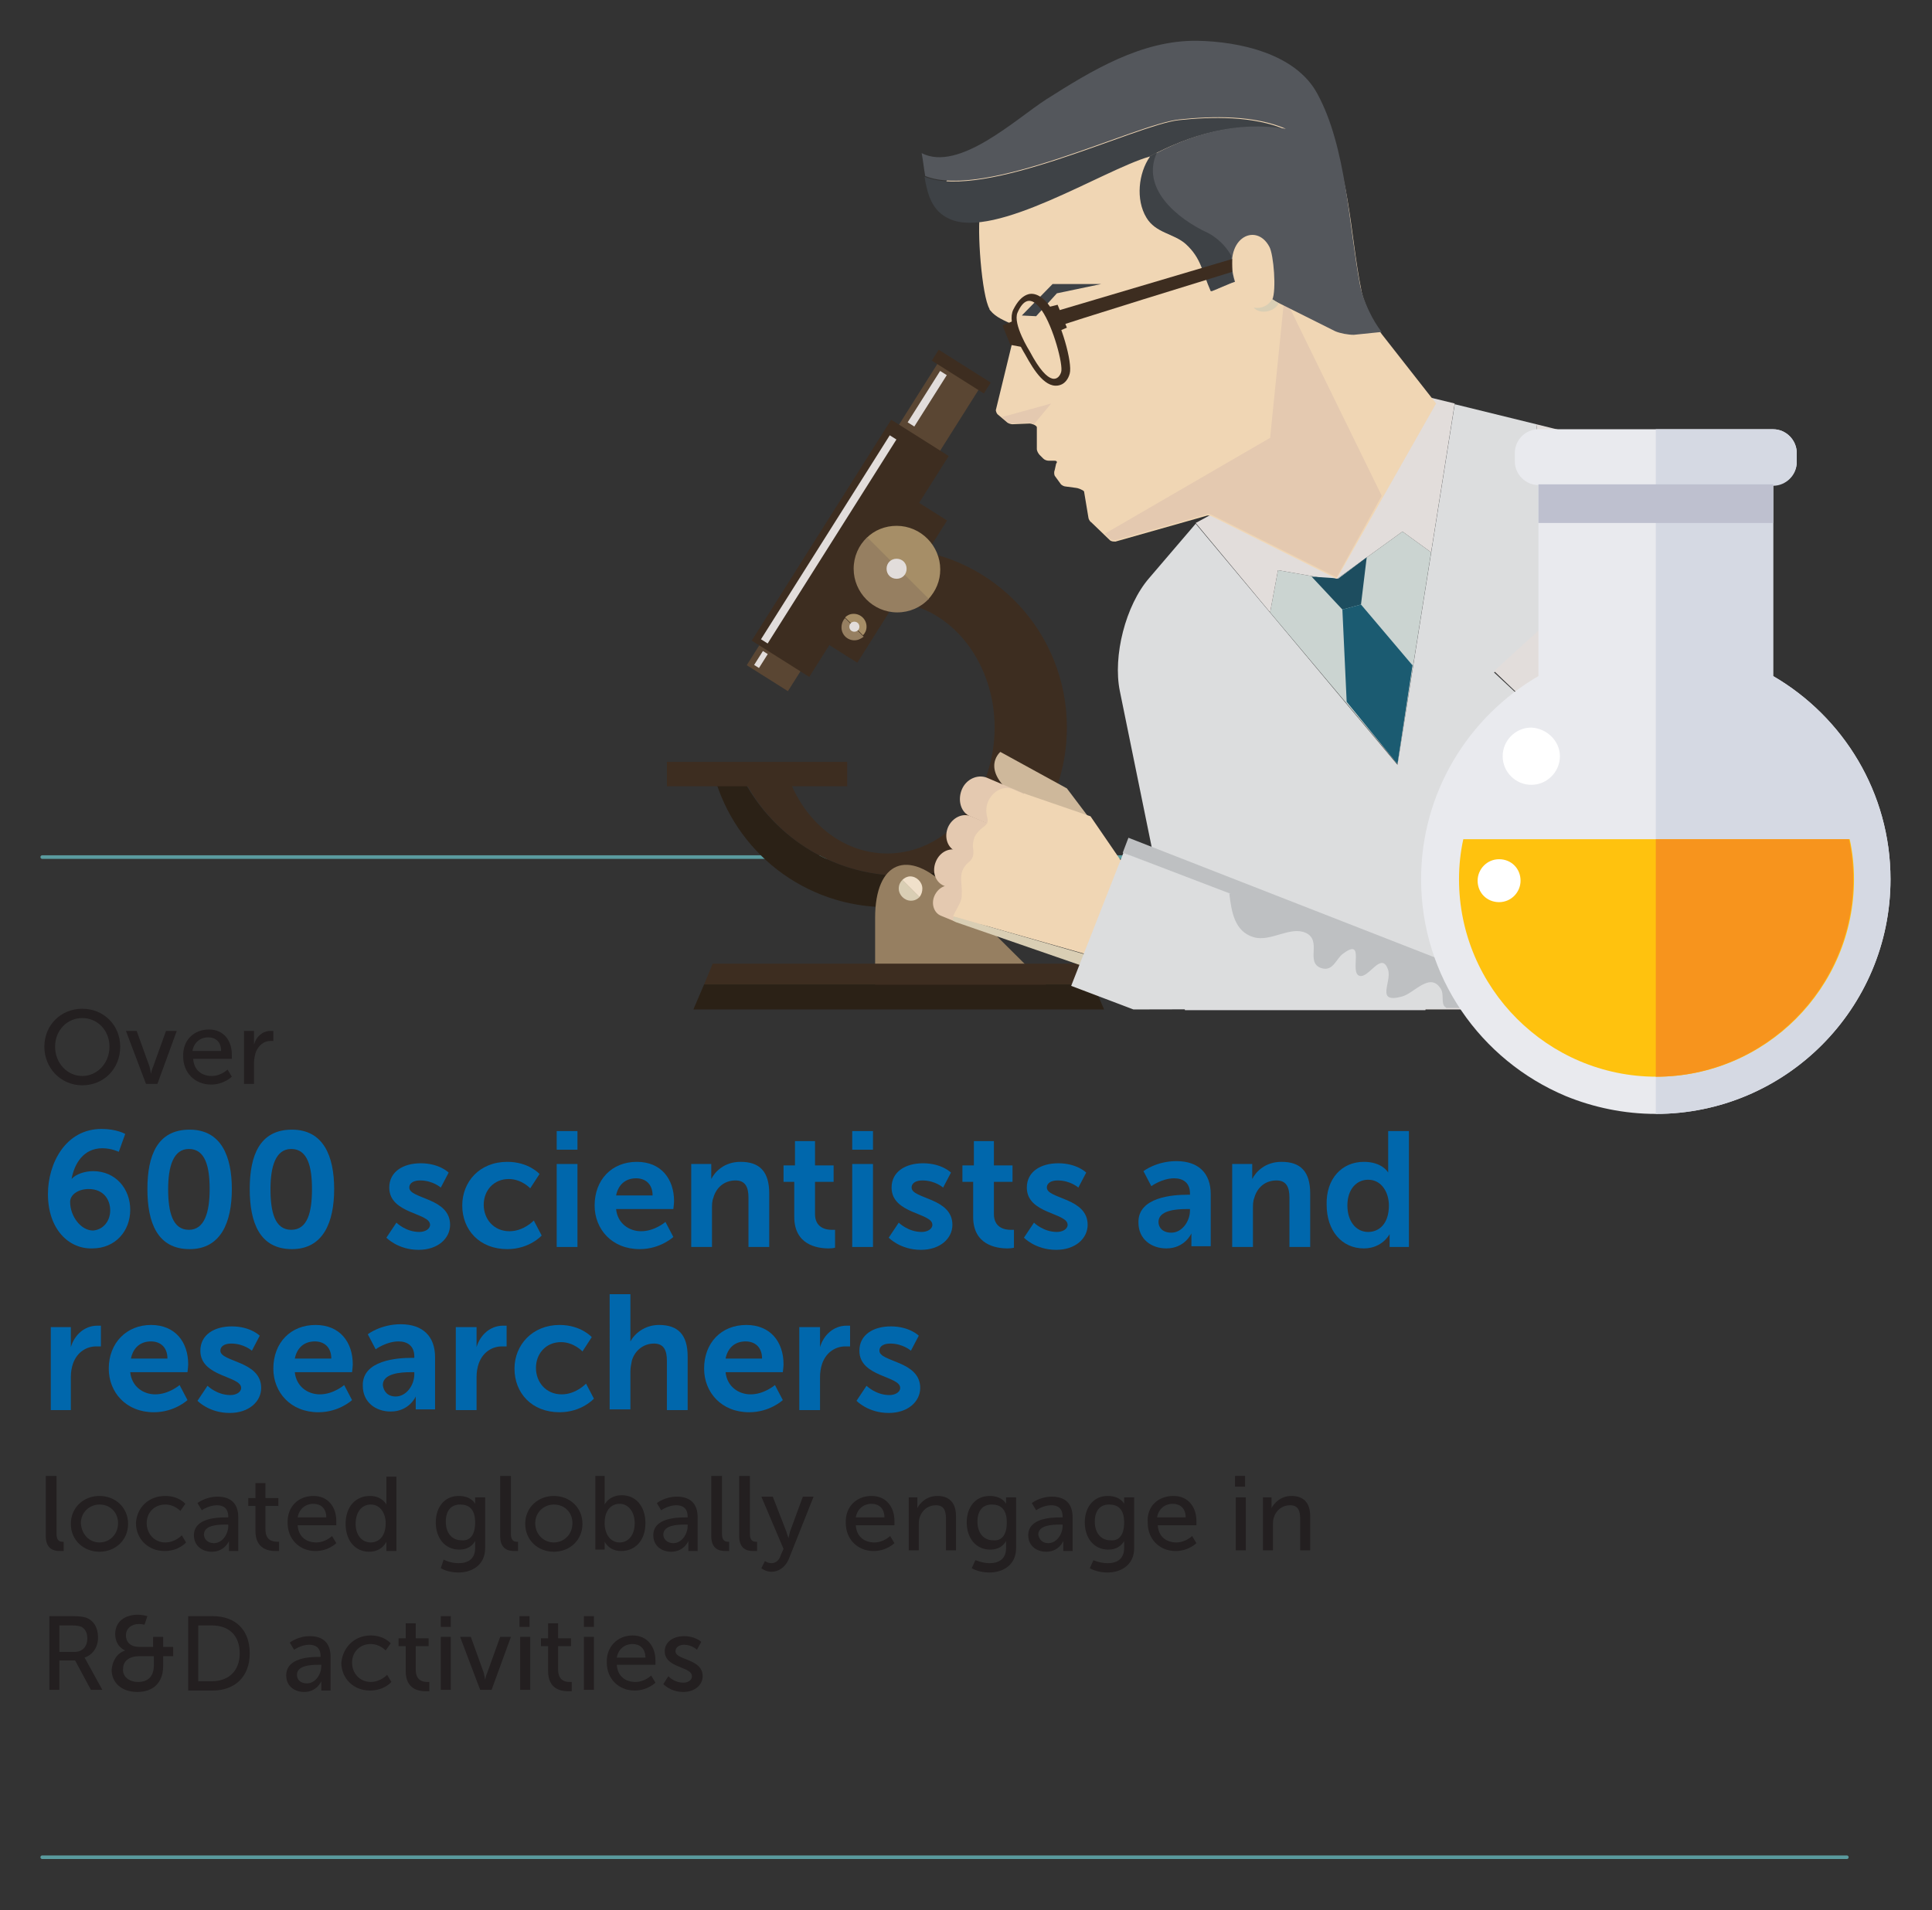<?xml version="1.0" encoding="utf-8"?>
<!-- Generator: Adobe Illustrator 23.0.3, SVG Export Plug-In . SVG Version: 6.00 Build 0)  -->
<svg version="1.1" id="Layer_2_1_" xmlns="http://www.w3.org/2000/svg" xmlns:xlink="http://www.w3.org/1999/xlink" x="0px" y="0px"
	 viewBox="0 0 270 267" style="enable-background:new 0 0 270 267;" xml:space="preserve">
<rect x="0" y="0" width="270" height="267" fill="#333333" stroke="none"/>
<style type="text/css">
	
		.st0{clip-path:url(#SVGID_2_);fill:none;stroke:#5A9B9F;stroke-width:0.5;stroke-linecap:round;stroke-linejoin:round;stroke-miterlimit:10;}
	.st1{clip-path:url(#SVGID_4_);}
	.st2{enable-background:new    ;}
	.st3{fill:#231F20;}
	.st4{clip-path:url(#SVGID_6_);}
	.st5{fill:#0067AC;}
	.st6{clip-path:url(#SVGID_8_);}
	.st7{clip-path:url(#SVGID_10_);}
	.st8{clip-path:url(#SVGID_12_);}
	
		.st9{clip-path:url(#SVGID_14_);fill:none;stroke:#5A9B9F;stroke-width:0.5;stroke-linecap:round;stroke-linejoin:round;stroke-miterlimit:10;}
	.st10{fill:#CBD4D1;}
	.st11{fill:#E2DDDB;}
	.st12{fill:#1D4D5F;}
	.st13{fill:#1B5B71;}
	.st14{clip-path:url(#SVGID_16_);fill:#F0D6B4;}
	.st15{clip-path:url(#SVGID_18_);fill:#E4C9B0;}
	.st16{clip-path:url(#SVGID_20_);fill:#E4C9B0;}
	.st17{clip-path:url(#SVGID_22_);fill:#3E4246;}
	.st18{clip-path:url(#SVGID_24_);fill:#54575C;}
	.st19{clip-path:url(#SVGID_26_);fill:#3E4246;}
	.st20{clip-path:url(#SVGID_28_);fill:#D9CEB4;}
	.st21{fill:#3E4246;}
	.st22{clip-path:url(#SVGID_30_);fill:#3D2D20;}
	.st23{clip-path:url(#SVGID_32_);fill:#3D2D20;}
	.st24{fill:#3D2D20;}
	.st25{clip-path:url(#SVGID_34_);fill:#DCDDDE;}
	.st26{clip-path:url(#SVGID_36_);fill:#3D2D20;}
	.st27{clip-path:url(#SVGID_38_);fill:#2B2116;}
	.st28{fill:#5A4633;}
	.st29{clip-path:url(#SVGID_40_);fill:#A68E67;}
	.st30{clip-path:url(#SVGID_42_);fill:#967F61;}
	.st31{clip-path:url(#SVGID_44_);fill:#A68E67;}
	.st32{clip-path:url(#SVGID_46_);fill:#967F61;}
	.st33{clip-path:url(#SVGID_48_);fill:#967F61;}
	.st34{clip-path:url(#SVGID_50_);fill:#D9CEB4;}
	.st35{clip-path:url(#SVGID_52_);fill:#F0E0CA;}
	.st36{fill:#2B2116;}
	.st37{clip-path:url(#SVGID_54_);fill:#CEB89B;}
	.st38{clip-path:url(#SVGID_56_);fill:#E4C9B0;}
	.st39{clip-path:url(#SVGID_58_);fill:#E4C9B0;}
	.st40{clip-path:url(#SVGID_60_);fill:#E4C9B0;}
	.st41{clip-path:url(#SVGID_62_);fill:#E4C9B0;}
	.st42{clip-path:url(#SVGID_64_);fill:#F0D6B4;}
	.st43{clip-path:url(#SVGID_66_);fill:#D9CEB4;}
	.st44{fill:#BEC0C2;}
	.st45{fill:#FFFFFF;}
	.st46{clip-path:url(#SVGID_68_);fill:#FFFFFF;}
	.st47{clip-path:url(#SVGID_70_);fill:#FFFFFF;}
	.st48{clip-path:url(#SVGID_72_);fill:#DCDDDE;}
	.st49{clip-path:url(#SVGID_74_);fill:#BEC0C2;}
	.st50{clip-path:url(#SVGID_76_);fill:#D6D9DB;}
	.st51{clip-path:url(#SVGID_78_);fill:#E2DDDB;}
	.st52{clip-path:url(#SVGID_80_);fill:#E2DDDB;}
	.st53{clip-path:url(#SVGID_82_);fill:#E9EAEE;}
	.st54{clip-path:url(#SVGID_84_);fill:#E9EAEE;}
	.st55{clip-path:url(#SVGID_86_);fill:#D5D9E3;}
	.st56{clip-path:url(#SVGID_88_);fill:#D5D9E3;}
	.st57{fill:#BEC0CF;}
	.st58{clip-path:url(#SVGID_90_);fill:#FFC20E;}
	.st59{clip-path:url(#SVGID_92_);fill:#F7941D;}
	.st60{clip-path:url(#SVGID_94_);fill:#FFFFFF;}
	.st61{clip-path:url(#SVGID_96_);fill:#FFFFFF;}
</style>
<g>
	<g>
		<defs>
			<rect id="SVGID_1_" x="5.5" y="5.7" width="258.7" height="254.3"/>
		</defs>
		<clipPath id="SVGID_2_">
			<use xlink:href="#SVGID_1_"  style="overflow:visible;"/>
		</clipPath>
		<line class="st0" x1="5.9" y1="259.6" x2="258.1" y2="259.6"/>
	</g>
	<g>
		<defs>
			<rect id="SVGID_3_" x="5.5" y="5.7" width="258.7" height="254.3"/>
		</defs>
		<clipPath id="SVGID_4_">
			<use xlink:href="#SVGID_3_"  style="overflow:visible;"/>
		</clipPath>
		<g class="st1">
			<g class="st2">
				<path class="st3" d="M11.5,141c3,0,5.3,2.3,5.3,5.3c0,3.1-2.3,5.4-5.3,5.4c-3,0-5.3-2.4-5.3-5.4C6.2,143.3,8.5,141,11.5,141z
					 M11.5,150.4c2.1,0,3.8-1.8,3.8-4.1c0-2.3-1.7-4-3.8-4c-2.1,0-3.8,1.7-3.8,4C7.7,148.6,9.4,150.4,11.5,150.4z"/>
				<path class="st3" d="M17.6,144.1h1.5l1.8,5c0.1,0.4,0.2,1,0.2,1h0c0,0,0.1-0.6,0.3-1l1.8-5h1.5l-2.7,7.4h-1.6L17.6,144.1z"/>
				<path class="st3" d="M29.2,143.9c2.1,0,3.2,1.6,3.2,3.5c0,0.2,0,0.6,0,0.6h-5.4c0.1,1.6,1.2,2.4,2.6,2.4c1.3,0,2.2-0.9,2.2-0.9
					l0.6,1c0,0-1.1,1.1-2.9,1.1c-2.3,0-3.9-1.7-3.9-3.9C25.5,145.4,27.1,143.9,29.2,143.9z M30.9,146.9c0-1.3-0.8-1.9-1.8-1.9
					c-1.1,0-2,0.7-2.2,1.9H30.9z"/>
				<path class="st3" d="M34.1,144.1h1.4v1.3c0,0.3,0,0.6,0,0.6h0c0.3-1.1,1.2-1.9,2.3-1.9c0.2,0,0.4,0,0.4,0v1.4c0,0-0.2,0-0.4,0
					c-0.9,0-1.7,0.6-2.1,1.7c-0.1,0.4-0.2,0.9-0.2,1.3v3h-1.4V144.1z"/>
			</g>
		</g>
	</g>
</g>
<g>
	<g>
		<defs>
			<rect id="SVGID_5_" x="5.5" y="5.7" width="258.7" height="254.3"/>
		</defs>
		<clipPath id="SVGID_6_">
			<use xlink:href="#SVGID_5_"  style="overflow:visible;"/>
		</clipPath>
		<g class="st4">
			<g class="st2">
				<path class="st5" d="M6.7,166.9c0-4.2,2.4-9.1,7.5-9.1c2.1,0,3.3,0.7,3.3,0.7l-0.9,2.5c0,0-1-0.5-2.3-0.5
					c-2.6,0-3.9,2.1-4.3,4.3h0c0.6-0.7,1.9-1.1,3-1.1c3.2,0,5.2,2.5,5.2,5.4c0,3-2.1,5.4-5.3,5.4C9.6,174.6,6.7,171.8,6.7,166.9z
					 M15.4,169.2c0-1.6-1-3-3-3c-1.5,0-2.6,0.8-2.6,1.8c0,2,1.5,4,3.2,4C14.4,171.9,15.4,170.7,15.4,169.2z"/>
				<path class="st5" d="M20.6,166.2c0-4.7,1.4-8.3,5.9-8.3c4.4,0,5.9,3.7,5.9,8.3s-1.5,8.4-5.9,8.4C22,174.6,20.6,170.9,20.6,166.2
					z M29.3,166.2c0-3.1-0.6-5.6-2.9-5.6c-2.2,0-2.9,2.5-2.9,5.6c0,3.2,0.6,5.7,2.9,5.7C28.6,171.9,29.3,169.4,29.3,166.2z"/>
				<path class="st5" d="M34.9,166.2c0-4.7,1.4-8.3,5.9-8.3c4.4,0,5.9,3.7,5.9,8.3s-1.5,8.4-5.9,8.4
					C36.3,174.6,34.9,170.9,34.9,166.2z M43.6,166.2c0-3.1-0.6-5.6-2.9-5.6c-2.2,0-2.9,2.5-2.9,5.6c0,3.2,0.6,5.7,2.9,5.7
					C43,171.9,43.6,169.4,43.6,166.2z"/>
				<path class="st5" d="M55.4,170.9c0,0,1.3,1.3,3.2,1.3c0.8,0,1.5-0.4,1.5-1c0-1.7-5.7-1.5-5.7-5.2c0-2.2,1.9-3.4,4.4-3.4
					c2.6,0,3.9,1.3,3.9,1.3l-1.1,2.1c0,0-1.1-1-2.9-1c-0.8,0-1.5,0.3-1.5,1c0,1.6,5.7,1.4,5.7,5.2c0,1.9-1.7,3.5-4.4,3.5
					c-2.9,0-4.5-1.7-4.5-1.7L55.4,170.9z"/>
				<path class="st5" d="M70.9,162.4c3,0,4.5,1.7,4.5,1.7l-1.3,2c0,0-1.2-1.3-3-1.3c-2.1,0-3.5,1.6-3.5,3.6c0,2,1.4,3.7,3.6,3.7
					c2,0,3.4-1.5,3.4-1.5l1.1,2.1c0,0-1.7,1.9-4.8,1.9c-3.9,0-6.3-2.7-6.3-6.1C64.6,165.2,67,162.4,70.9,162.4z"/>
				<path class="st5" d="M77.8,158.1h2.9v2.6h-2.9V158.1z M77.8,162.7h2.9v11.6h-2.9V162.7z"/>
				<path class="st5" d="M89,162.4c3.4,0,5.2,2.4,5.2,5.5c0,0.3-0.1,1.1-0.1,1.1h-8c0.2,2,1.8,3.1,3.5,3.1c1.9,0,3.4-1.3,3.4-1.3
					l1.1,2.1c0,0-1.8,1.7-4.7,1.7c-3.9,0-6.3-2.8-6.3-6.1C83.1,164.9,85.5,162.4,89,162.4z M91.2,167.1c0-1.6-1-2.4-2.3-2.4
					c-1.5,0-2.5,0.9-2.8,2.4H91.2z"/>
				<path class="st5" d="M96.6,162.7h2.8v1.3c0,0.4,0,0.8,0,0.8h0c0.5-1,1.8-2.4,4.1-2.4c2.6,0,4,1.3,4,4.4v7.5h-2.9v-6.9
					c0-1.4-0.4-2.4-1.8-2.4c-1.6,0-2.7,1-3.1,2.4c-0.2,0.5-0.2,1-0.2,1.6v5.3h-2.9V162.7z"/>
				<path class="st5" d="M111,165.2h-1.5v-2.3h1.6v-3.4h2.8v3.4h2.6v2.3h-2.6v4.5c0,1.9,1.5,2.2,2.3,2.2c0.3,0,0.5,0,0.5,0v2.5
					c0,0-0.3,0.1-0.9,0.1c-1.6,0-4.8-0.5-4.8-4.4V165.2z"/>
				<path class="st5" d="M119.1,158.1h2.9v2.6h-2.9V158.1z M119.1,162.7h2.9v11.6h-2.9V162.7z"/>
				<path class="st5" d="M125.6,170.9c0,0,1.3,1.3,3.2,1.3c0.8,0,1.5-0.4,1.5-1c0-1.7-5.7-1.5-5.7-5.2c0-2.2,1.9-3.4,4.4-3.4
					c2.6,0,3.9,1.3,3.9,1.3l-1.1,2.1c0,0-1.1-1-2.9-1c-0.8,0-1.5,0.3-1.5,1c0,1.6,5.7,1.4,5.7,5.2c0,1.9-1.7,3.5-4.4,3.5
					c-2.9,0-4.5-1.7-4.5-1.7L125.6,170.9z"/>
				<path class="st5" d="M136,165.2h-1.5v-2.3h1.6v-3.4h2.8v3.4h2.6v2.3h-2.6v4.5c0,1.9,1.5,2.2,2.3,2.2c0.3,0,0.5,0,0.5,0v2.5
					c0,0-0.3,0.1-0.9,0.1c-1.6,0-4.8-0.5-4.8-4.4V165.2z"/>
				<path class="st5" d="M144.5,170.9c0,0,1.3,1.3,3.2,1.3c0.8,0,1.5-0.4,1.5-1c0-1.7-5.7-1.5-5.7-5.2c0-2.2,1.9-3.4,4.4-3.4
					c2.6,0,3.9,1.3,3.9,1.3l-1.1,2.1c0,0-1.1-1-2.9-1c-0.8,0-1.5,0.3-1.5,1c0,1.6,5.7,1.4,5.7,5.2c0,1.9-1.7,3.5-4.4,3.5
					c-2.9,0-4.5-1.7-4.5-1.7L144.5,170.9z"/>
				<path class="st5" d="M165.9,167h0.4v-0.2c0-1.5-1-2.1-2.2-2.1c-1.7,0-3.2,1.1-3.2,1.1l-1.1-2.1c0,0,1.8-1.4,4.6-1.4
					c3.1,0,4.8,1.7,4.8,4.6v7.3h-2.7v-1c0-0.5,0-0.8,0-0.8h0c0,0-0.9,2.1-3.5,2.1c-2.1,0-3.9-1.3-3.9-3.6
					C159,167.3,164,167,165.9,167z M163.7,172.3c1.5,0,2.6-1.6,2.6-3.1V169h-0.5c-1.5,0-3.9,0.2-3.9,1.8
					C161.9,171.6,162.5,172.3,163.7,172.3z"/>
				<path class="st5" d="M172.2,162.7h2.8v1.3c0,0.4,0,0.8,0,0.8h0c0.5-1,1.8-2.4,4.1-2.4c2.6,0,4,1.3,4,4.4v7.5h-2.9v-6.9
					c0-1.4-0.4-2.4-1.8-2.4c-1.6,0-2.7,1-3.1,2.4c-0.2,0.5-0.2,1-0.2,1.6v5.3h-2.9V162.7z"/>
				<path class="st5" d="M190.6,162.4c2.6,0,3.4,1.5,3.4,1.5h0c0,0,0-0.3,0-0.7v-5.1h2.9v16.2h-2.7v-1c0-0.4,0-0.8,0-0.8h0
					c0,0-1,2-3.6,2c-3.1,0-5.2-2.5-5.2-6.1C185.3,164.8,187.5,162.4,190.6,162.4z M191.2,172.2c1.5,0,2.9-1.1,2.9-3.7
					c0-1.8-1-3.6-2.9-3.6c-1.6,0-2.9,1.3-2.9,3.6C188.3,170.7,189.5,172.2,191.2,172.2z"/>
			</g>
		</g>
	</g>
	<g>
		<defs>
			<rect id="SVGID_7_" x="5.5" y="5.7" width="258.7" height="254.3"/>
		</defs>
		<clipPath id="SVGID_8_">
			<use xlink:href="#SVGID_7_"  style="overflow:visible;"/>
		</clipPath>
		<g class="st6">
			<g class="st2">
				<path class="st5" d="M7.1,185.5h2.8v2c0,0.4,0,0.8,0,0.8h0c0.5-1.7,1.9-3,3.7-3c0.3,0,0.5,0,0.5,0v2.9c0,0-0.3,0-0.7,0
					c-1.2,0-2.6,0.7-3.2,2.4c-0.2,0.6-0.3,1.2-0.3,1.9v4.6H7.1V185.5z"/>
				<path class="st5" d="M21.1,185.2c3.4,0,5.2,2.4,5.2,5.5c0,0.3-0.1,1.1-0.1,1.1h-8c0.2,2,1.8,3.1,3.5,3.1c1.9,0,3.4-1.3,3.4-1.3
					l1.1,2.1c0,0-1.8,1.7-4.7,1.7c-3.9,0-6.3-2.8-6.3-6.1C15.2,187.7,17.7,185.2,21.1,185.2z M23.4,189.9c0-1.6-1-2.4-2.3-2.4
					c-1.5,0-2.5,0.9-2.8,2.4H23.4z"/>
				<path class="st5" d="M29,193.7c0,0,1.3,1.3,3.2,1.3c0.8,0,1.5-0.4,1.5-1c0-1.7-5.7-1.5-5.7-5.2c0-2.2,1.9-3.4,4.4-3.4
					c2.6,0,3.9,1.3,3.9,1.3l-1.1,2.1c0,0-1.1-1-2.9-1c-0.8,0-1.5,0.3-1.5,1c0,1.6,5.7,1.4,5.7,5.2c0,1.9-1.7,3.5-4.4,3.5
					c-2.9,0-4.5-1.7-4.5-1.7L29,193.7z"/>
				<path class="st5" d="M44.1,185.2c3.4,0,5.2,2.4,5.2,5.5c0,0.3-0.1,1.1-0.1,1.1h-8c0.2,2,1.8,3.1,3.5,3.1c1.9,0,3.4-1.3,3.4-1.3
					l1.1,2.1c0,0-1.8,1.7-4.7,1.7c-3.9,0-6.3-2.8-6.3-6.1C38.2,187.7,40.6,185.2,44.1,185.2z M46.3,189.9c0-1.6-1-2.4-2.3-2.4
					c-1.5,0-2.5,0.9-2.8,2.4H46.3z"/>
				<path class="st5" d="M57.5,189.8h0.4v-0.2c0-1.5-1-2.1-2.2-2.1c-1.7,0-3.2,1.1-3.2,1.1l-1.1-2.1c0,0,1.8-1.4,4.6-1.4
					c3.1,0,4.8,1.7,4.8,4.6v7.3h-2.7v-1c0-0.5,0-0.8,0-0.8h0c0,0-0.9,2.1-3.5,2.1c-2.1,0-3.9-1.3-3.9-3.6
					C50.6,190.1,55.6,189.8,57.5,189.8z M55.3,195.2c1.5,0,2.6-1.6,2.6-3.1v-0.3h-0.5c-1.5,0-3.9,0.2-3.9,1.8
					C53.6,194.4,54.1,195.2,55.3,195.2z"/>
				<path class="st5" d="M63.8,185.5h2.8v2c0,0.4,0,0.8,0,0.8h0c0.5-1.7,1.9-3,3.7-3c0.3,0,0.5,0,0.5,0v2.9c0,0-0.3,0-0.7,0
					c-1.2,0-2.6,0.7-3.2,2.4c-0.2,0.6-0.3,1.2-0.3,1.9v4.6h-2.9V185.5z"/>
				<path class="st5" d="M78.2,185.2c3,0,4.5,1.7,4.5,1.7l-1.3,2c0,0-1.2-1.3-3-1.3c-2.1,0-3.5,1.6-3.5,3.6c0,2,1.4,3.7,3.6,3.7
					c2,0,3.4-1.5,3.4-1.5l1.1,2.1c0,0-1.7,1.9-4.8,1.9c-3.9,0-6.3-2.7-6.3-6.1C71.9,188,74.4,185.2,78.2,185.2z"/>
				<path class="st5" d="M85.2,180.9h2.9v5.6c0,0.6,0,1,0,1h0c0.6-1.1,2-2.3,4-2.3c2.6,0,4,1.3,4,4.4v7.5h-2.9v-6.9
					c0-1.4-0.4-2.4-1.8-2.4c-1.5,0-2.7,1-3.1,2.4c-0.1,0.5-0.2,1-0.2,1.5v5.3h-2.9V180.9z"/>
				<path class="st5" d="M104.3,185.2c3.4,0,5.2,2.4,5.2,5.5c0,0.3-0.1,1.1-0.1,1.1h-8c0.2,2,1.8,3.1,3.5,3.1c1.9,0,3.4-1.3,3.4-1.3
					l1.1,2.1c0,0-1.8,1.7-4.7,1.7c-3.9,0-6.3-2.8-6.3-6.1C98.4,187.7,100.8,185.2,104.3,185.2z M106.5,189.9c0-1.6-1-2.4-2.3-2.4
					c-1.5,0-2.5,0.9-2.8,2.4H106.5z"/>
				<path class="st5" d="M111.8,185.5h2.8v2c0,0.4,0,0.8,0,0.8h0c0.5-1.7,1.9-3,3.7-3c0.3,0,0.5,0,0.5,0v2.9c0,0-0.3,0-0.7,0
					c-1.2,0-2.6,0.7-3.2,2.4c-0.2,0.6-0.3,1.2-0.3,1.9v4.6h-2.9V185.5z"/>
				<path class="st5" d="M121.1,193.7c0,0,1.3,1.3,3.2,1.3c0.8,0,1.5-0.4,1.5-1c0-1.7-5.7-1.5-5.7-5.2c0-2.2,1.9-3.4,4.4-3.4
					c2.6,0,3.9,1.3,3.9,1.3l-1.1,2.1c0,0-1.1-1-2.9-1c-0.8,0-1.5,0.3-1.5,1c0,1.6,5.7,1.4,5.7,5.2c0,1.9-1.7,3.5-4.4,3.5
					c-2.9,0-4.5-1.7-4.5-1.7L121.1,193.7z"/>
			</g>
		</g>
	</g>
</g>
<g>
	<g>
		<defs>
			<rect id="SVGID_9_" x="5.5" y="5.7" width="258.7" height="254.3"/>
		</defs>
		<clipPath id="SVGID_10_">
			<use xlink:href="#SVGID_9_"  style="overflow:visible;"/>
		</clipPath>
		<g class="st7">
			<g class="st2">
				<path class="st3" d="M6.5,206.3h1.4v8.1c0,0.9,0.4,1.1,0.8,1.1c0.1,0,0.2,0,0.2,0v1.3c0,0-0.2,0-0.5,0c-0.8,0-2-0.2-2-2.1V206.3
					z"/>
				<path class="st3" d="M13.9,209.1c2.2,0,4,1.6,4,3.9c0,2.3-1.8,3.9-4,3.9c-2.2,0-4-1.6-4-3.9C9.9,210.7,11.7,209.1,13.9,209.1z
					 M13.9,215.6c1.4,0,2.6-1.1,2.6-2.7c0-1.5-1.1-2.6-2.6-2.6c-1.4,0-2.6,1.1-2.6,2.6C11.4,214.5,12.5,215.6,13.9,215.6z"/>
				<path class="st3" d="M23.1,209.1c1.9,0,2.8,1.1,2.8,1.1l-0.7,1c0,0-0.8-0.9-2.1-0.9c-1.5,0-2.6,1.1-2.6,2.6
					c0,1.5,1.1,2.7,2.6,2.7c1.4,0,2.3-1,2.3-1l0.6,1c0,0-1,1.2-3,1.2c-2.3,0-4-1.7-4-3.9C19.1,210.8,20.7,209.1,23.1,209.1z"/>
			</g>
			<g class="st2">
				<path class="st3" d="M31.6,212.1h0.3v-0.1c0-1.2-0.7-1.6-1.6-1.6c-1.1,0-2.1,0.7-2.1,0.7l-0.6-1c0,0,1.1-0.9,2.8-0.9
					c1.9,0,2.9,1,2.9,2.9v4.7H32V216c0-0.3,0-0.6,0-0.6h0c0,0-0.6,1.5-2.4,1.5c-1.3,0-2.5-0.8-2.5-2.3
					C27.1,212.2,30.3,212.1,31.6,212.1z M29.9,215.7c1.2,0,2-1.3,2-2.4v-0.2h-0.4c-1.1,0-3,0.1-3,1.4
					C28.5,215.1,29,215.7,29.9,215.7z"/>
			</g>
			<g class="st2">
				<path class="st3" d="M35.7,210.5h-1v-1.1h1v-2.1h1.4v2.1h1.8v1.1h-1.8v3.3c0,1.5,1,1.7,1.6,1.7c0.2,0,0.3,0,0.3,0v1.3
					c0,0-0.2,0-0.5,0c-1,0-2.8-0.3-2.8-2.8V210.5z"/>
				<path class="st3" d="M43.8,209.1c2.1,0,3.2,1.6,3.2,3.5c0,0.2,0,0.6,0,0.6h-5.4c0.1,1.6,1.2,2.4,2.6,2.4c1.3,0,2.2-0.9,2.2-0.9
					l0.6,1c0,0-1.1,1.1-2.9,1.1c-2.3,0-3.9-1.7-3.9-3.9C40.1,210.6,41.7,209.1,43.8,209.1z M45.6,212.1c0-1.3-0.8-1.9-1.8-1.9
					c-1.1,0-2,0.7-2.2,1.9H45.6z"/>
				<path class="st3" d="M51.7,209.1c1.7,0,2.3,1.2,2.3,1.2h0c0,0,0-0.2,0-0.5v-3.4h1.4v10.4H54V216c0-0.3,0-0.5,0-0.5h0
					c0,0-0.6,1.4-2.4,1.4c-2,0-3.3-1.6-3.3-3.9C48.3,210.6,49.7,209.1,51.7,209.1z M51.8,215.6c1.1,0,2.1-0.8,2.1-2.7
					c0-1.3-0.7-2.6-2.1-2.6c-1.2,0-2.1,1-2.1,2.7C49.7,214.6,50.6,215.6,51.8,215.6z"/>
				<path class="st3" d="M64.1,218.5c1.3,0,2.3-0.6,2.3-2.1v-0.5c0-0.2,0-0.5,0-0.5h0c-0.4,0.7-1.1,1.2-2.2,1.2
					c-2.1,0-3.3-1.7-3.3-3.8c0-2.1,1.2-3.7,3.2-3.7c1.8,0,2.3,1.1,2.3,1.1h0c0,0,0-0.1,0-0.2v-0.7h1.4v7.1c0,2.4-1.9,3.4-3.7,3.4
					c-0.9,0-1.8-0.2-2.5-0.6L62,218C62,218,62.9,218.5,64.1,218.5z M66.4,212.8c0-1.9-0.9-2.5-2.1-2.5c-1.3,0-2,0.9-2,2.4
					c0,1.5,0.8,2.6,2.2,2.6C65.5,215.4,66.4,214.8,66.4,212.8z"/>
				<path class="st3" d="M70,206.3h1.4v8.1c0,0.9,0.4,1.1,0.8,1.1c0.1,0,0.2,0,0.2,0v1.3c0,0-0.2,0-0.5,0c-0.8,0-2-0.2-2-2.1V206.3z
					"/>
				<path class="st3" d="M77.4,209.1c2.2,0,4,1.6,4,3.9c0,2.3-1.8,3.9-4,3.9c-2.2,0-4-1.6-4-3.9C73.4,210.7,75.2,209.1,77.4,209.1z
					 M77.4,215.6c1.4,0,2.6-1.1,2.6-2.7c0-1.5-1.1-2.6-2.6-2.6c-1.4,0-2.6,1.1-2.6,2.6C74.8,214.5,76,215.6,77.4,215.6z"/>
				<path class="st3" d="M83.1,206.3h1.4v3.4c0,0.4,0,0.6,0,0.6h0c0,0,0.6-1.3,2.4-1.3c2,0,3.3,1.6,3.3,3.9c0,2.4-1.4,3.9-3.4,3.9
					c-1.7,0-2.3-1.3-2.3-1.3h0c0,0,0,0.2,0,0.6v0.5h-1.3V206.3z M86.6,215.6c1.2,0,2.1-1,2.1-2.7c0-1.6-0.9-2.7-2.1-2.7
					c-1.1,0-2.1,0.8-2.1,2.7C84.5,214.3,85.2,215.6,86.6,215.6z"/>
				<path class="st3" d="M95.8,212.1h0.3v-0.1c0-1.2-0.7-1.6-1.6-1.6c-1.1,0-2.1,0.7-2.1,0.7l-0.6-1c0,0,1.1-0.9,2.8-0.9
					c1.9,0,2.9,1,2.9,2.9v4.7h-1.3V216c0-0.3,0-0.6,0-0.6h0c0,0-0.6,1.5-2.4,1.5c-1.3,0-2.5-0.8-2.5-2.3
					C91.3,212.2,94.5,212.1,95.8,212.1z M94.1,215.7c1.2,0,2-1.3,2-2.4v-0.2h-0.4c-1.1,0-3,0.1-3,1.4
					C92.7,215.1,93.2,215.7,94.1,215.7z"/>
				<path class="st3" d="M99.5,206.3h1.4v8.1c0,0.9,0.4,1.1,0.8,1.1c0.1,0,0.2,0,0.2,0v1.3c0,0-0.2,0-0.5,0c-0.8,0-2-0.2-2-2.1
					V206.3z"/>
				<path class="st3" d="M103.4,206.3h1.4v8.1c0,0.9,0.4,1.1,0.8,1.1c0.1,0,0.2,0,0.2,0v1.3c0,0-0.2,0-0.5,0c-0.8,0-2-0.2-2-2.1
					V206.3z"/>
				<path class="st3" d="M106.9,218.2c0,0,0.4,0.3,0.9,0.3c0.6,0,1.1-0.4,1.3-1.1l0.4-0.9l-3.1-7.3h1.6l1.9,4.9
					c0.1,0.4,0.3,0.9,0.3,0.9h0c0,0,0.1-0.5,0.2-0.9l1.8-4.9h1.5l-3.5,8.8c-0.5,1.1-1.4,1.7-2.4,1.7c-0.8,0-1.4-0.5-1.4-0.5
					L106.9,218.2z"/>
				<path class="st3" d="M121.8,209.1c2.1,0,3.2,1.6,3.2,3.5c0,0.2,0,0.6,0,0.6h-5.4c0.1,1.6,1.2,2.4,2.6,2.4c1.3,0,2.2-0.9,2.2-0.9
					l0.6,1c0,0-1.1,1.1-2.9,1.1c-2.3,0-3.9-1.7-3.9-3.9C118.1,210.6,119.7,209.1,121.8,209.1z M123.6,212.1c0-1.3-0.8-1.9-1.8-1.9
					c-1.1,0-2,0.7-2.2,1.9H123.6z"/>
				<path class="st3" d="M126.8,209.3h1.4v1c0,0.3,0,0.5,0,0.5h0c0.3-0.6,1.2-1.7,2.8-1.7c1.7,0,2.6,1,2.6,2.8v4.8h-1.4v-4.4
					c0-1-0.2-1.9-1.4-1.9c-1.1,0-2,0.7-2.3,1.8c-0.1,0.3-0.1,0.6-0.1,1v3.5h-1.4V209.3z"/>
				<path class="st3" d="M138.3,218.5c1.3,0,2.3-0.6,2.3-2.1v-0.5c0-0.2,0-0.5,0-0.5h0c-0.4,0.7-1.1,1.2-2.2,1.2
					c-2.1,0-3.3-1.7-3.3-3.8c0-2.1,1.2-3.7,3.2-3.7c1.8,0,2.3,1.1,2.3,1.1h0c0,0,0-0.1,0-0.2v-0.7h1.4v7.1c0,2.4-1.9,3.4-3.7,3.4
					c-0.9,0-1.8-0.2-2.5-0.6l0.5-1.1C136.3,218,137.2,218.5,138.3,218.5z M140.7,212.8c0-1.9-0.9-2.5-2.1-2.5c-1.3,0-2,0.9-2,2.4
					c0,1.5,0.8,2.6,2.2,2.6C139.8,215.4,140.7,214.8,140.7,212.8z"/>
				<path class="st3" d="M148.2,212.1h0.3v-0.1c0-1.2-0.7-1.6-1.6-1.6c-1.1,0-2.1,0.7-2.1,0.7l-0.6-1c0,0,1.1-0.9,2.8-0.9
					c1.9,0,2.9,1,2.9,2.9v4.7h-1.3V216c0-0.3,0-0.6,0-0.6h0c0,0-0.6,1.5-2.4,1.5c-1.3,0-2.5-0.8-2.5-2.3
					C143.7,212.2,146.9,212.1,148.2,212.1z M146.5,215.7c1.2,0,2-1.3,2-2.4v-0.2h-0.4c-1.1,0-3,0.1-3,1.4
					C145.2,215.1,145.6,215.7,146.5,215.7z"/>
				<path class="st3" d="M154.8,218.5c1.3,0,2.3-0.6,2.3-2.1v-0.5c0-0.2,0-0.5,0-0.5h0c-0.4,0.7-1.1,1.2-2.2,1.2
					c-2.1,0-3.3-1.7-3.3-3.8c0-2.1,1.2-3.7,3.2-3.7c1.8,0,2.3,1.1,2.3,1.1h0c0,0,0-0.1,0-0.2v-0.7h1.4v7.1c0,2.4-1.9,3.4-3.7,3.4
					c-0.9,0-1.8-0.2-2.5-0.6l0.5-1.1C152.7,218,153.6,218.5,154.8,218.5z M157.1,212.8c0-1.9-0.9-2.5-2.1-2.5c-1.3,0-2,0.9-2,2.4
					c0,1.5,0.8,2.6,2.2,2.6C156.2,215.4,157.1,214.8,157.1,212.8z"/>
				<path class="st3" d="M164,209.1c2.1,0,3.2,1.6,3.2,3.5c0,0.2,0,0.6,0,0.6h-5.4c0.1,1.6,1.2,2.4,2.6,2.4c1.3,0,2.2-0.9,2.2-0.9
					l0.6,1c0,0-1.1,1.1-2.9,1.1c-2.3,0-3.9-1.7-3.9-3.9C160.2,210.6,161.8,209.1,164,209.1z M165.7,212.1c0-1.3-0.8-1.9-1.8-1.9
					c-1.1,0-2,0.7-2.2,1.9H165.7z"/>
				<path class="st3" d="M172.6,206.3h1.4v1.5h-1.4V206.3z M172.7,209.3h1.4v7.4h-1.4V209.3z"/>
				<path class="st3" d="M176.3,209.3h1.4v1c0,0.3,0,0.5,0,0.5h0c0.3-0.6,1.2-1.7,2.8-1.7c1.7,0,2.6,1,2.6,2.8v4.8h-1.4v-4.4
					c0-1-0.2-1.9-1.4-1.9c-1.1,0-2,0.7-2.3,1.8c-0.1,0.3-0.1,0.6-0.1,1v3.5h-1.4V209.3z"/>
			</g>
		</g>
	</g>
</g>
<g>
	<g>
		<defs>
			<rect id="SVGID_11_" x="5.5" y="5.7" width="258.7" height="254.3"/>
		</defs>
		<clipPath id="SVGID_12_">
			<use xlink:href="#SVGID_11_"  style="overflow:visible;"/>
		</clipPath>
		<g class="st8">
			<g class="st2">
				<path class="st3" d="M6.9,225.9h3.2c1.1,0,1.5,0.1,1.9,0.2c1.1,0.4,1.7,1.4,1.7,2.8c0,1.3-0.7,2.4-1.9,2.8v0
					c0,0,0.1,0.1,0.3,0.5l2.2,4h-1.6l-2.2-4.1H8.3v4.1H6.9V225.9z M10.4,230.9c1.1,0,1.8-0.7,1.8-1.9c0-0.8-0.3-1.3-0.8-1.6
					c-0.3-0.1-0.6-0.2-1.4-0.2H8.3v3.7H10.4z"/>
				<path class="st3" d="M17.5,230.7L17.5,230.7c0,0-1.4-0.5-1.4-2.3c0-1.7,1.3-2.7,3.2-2.7c0.6,0,1.3,0.2,1.3,0.2l-0.4,1.2
					c0,0-0.4-0.1-0.8-0.1c-1,0-1.8,0.6-1.8,1.6c0,0.6,0.3,1.6,1.9,1.6h1.9v-1.4h1.4v1.4h1.4v1.3h-1.4v1.4c0,2.3-1.4,3.6-3.6,3.6
					c-2.2,0-3.6-1.3-3.6-3.1C15.7,232.2,16.3,231.1,17.5,230.7z M19.3,235.1c1.3,0,2.2-0.7,2.2-2.3v-1.3h-2c-1.5,0-2.3,0.7-2.3,1.8
					C17.1,234.3,18,235.1,19.3,235.1z"/>
				<path class="st3" d="M26.3,225.9h3.4c3.2,0,5.2,1.9,5.2,5.2c0,3.3-2.1,5.2-5.2,5.2h-3.4V225.9z M29.6,235c2.3,0,3.9-1.4,3.9-3.9
					c0-2.5-1.5-3.9-3.9-3.9h-1.9v7.8H29.6z"/>
				<path class="st3" d="M44.5,231.6h0.3v-0.1c0-1.2-0.7-1.6-1.6-1.6c-1.1,0-2.1,0.7-2.1,0.7l-0.6-1c0,0,1.1-0.9,2.8-0.9
					c1.9,0,2.9,1,2.9,2.9v4.7h-1.3v-0.7c0-0.3,0-0.6,0-0.6h0c0,0-0.6,1.5-2.4,1.5c-1.3,0-2.5-0.8-2.5-2.3
					C40,231.7,43.3,231.6,44.5,231.6z M42.9,235.3c1.2,0,2-1.3,2-2.4v-0.2h-0.4c-1.1,0-3,0.1-3,1.4
					C41.5,234.7,41.9,235.3,42.9,235.3z"/>
				<path class="st3" d="M51.8,228.6c1.9,0,2.8,1.1,2.8,1.1l-0.7,1c0,0-0.8-0.9-2.1-0.9c-1.5,0-2.6,1.1-2.6,2.6
					c0,1.5,1.1,2.7,2.6,2.7c1.4,0,2.3-1,2.3-1l0.6,1c0,0-1,1.2-3,1.2c-2.3,0-4-1.7-4-3.9C47.9,230.3,49.5,228.6,51.8,228.6z"/>
				<path class="st3" d="M56.7,230.1h-1v-1.1h1v-2.1h1.4v2.1h1.8v1.1h-1.8v3.3c0,1.5,1,1.7,1.6,1.7c0.2,0,0.3,0,0.3,0v1.3
					c0,0-0.2,0-0.5,0c-1,0-2.8-0.3-2.8-2.8V230.1z"/>
				<path class="st3" d="M61.6,225.9h1.4v1.5h-1.4V225.9z M61.6,228.8h1.4v7.4h-1.4V228.8z"/>
				<path class="st3" d="M64.3,228.8h1.5l1.8,5c0.1,0.4,0.2,1,0.2,1h0c0,0,0.1-0.6,0.3-1l1.8-5h1.5l-2.7,7.4h-1.6L64.3,228.8z"/>
				<path class="st3" d="M72.6,225.9h1.4v1.5h-1.4V225.9z M72.7,228.8h1.4v7.4h-1.4V228.8z"/>
				<path class="st3" d="M76.6,230.1h-1v-1.1h1v-2.1H78v2.1h1.8v1.1H78v3.3c0,1.5,1,1.7,1.6,1.7c0.2,0,0.3,0,0.3,0v1.3
					c0,0-0.2,0-0.5,0c-1,0-2.8-0.3-2.8-2.8V230.1z"/>
				<path class="st3" d="M81.5,225.9H83v1.5h-1.4V225.9z M81.6,228.8H83v7.4h-1.4V228.8z"/>
				<path class="st3" d="M88.4,228.6c2.1,0,3.2,1.6,3.2,3.5c0,0.2,0,0.6,0,0.6h-5.4c0.1,1.6,1.2,2.4,2.6,2.4c1.3,0,2.2-0.9,2.2-0.9
					l0.6,1c0,0-1.1,1.1-2.9,1.1c-2.3,0-3.9-1.7-3.9-3.9C84.7,230.2,86.3,228.6,88.4,228.6z M90.2,231.7c0-1.3-0.8-1.9-1.8-1.9
					c-1.1,0-2,0.7-2.2,1.9H90.2z"/>
				<path class="st3" d="M93.4,234.3c0,0,0.8,0.9,2.1,0.9c0.6,0,1.2-0.3,1.2-0.9c0-1.4-3.8-1.1-3.8-3.5c0-1.3,1.2-2.1,2.7-2.1
					c1.6,0,2.4,0.8,2.4,0.8l-0.6,1.1c0,0-0.7-0.7-1.8-0.7c-0.6,0-1.2,0.3-1.2,0.9c0,1.3,3.8,1,3.8,3.5c0,1.2-1.1,2.2-2.7,2.2
					c-1.8,0-2.8-1.1-2.8-1.1L93.4,234.3z"/>
			</g>
		</g>
	</g>
	<g>
		<defs>
			<rect id="SVGID_13_" x="5.5" y="5.7" width="258.7" height="254.3"/>
		</defs>
		<clipPath id="SVGID_14_">
			<use xlink:href="#SVGID_13_"  style="overflow:visible;"/>
		</clipPath>
		<line class="st9" x1="5.9" y1="119.8" x2="258.1" y2="119.8"/>
	</g>
</g>
<polygon class="st10" points="186.6,81.1 186.8,81.1 186.6,81.1 186.4,81.3 186.6,81.1 178.6,79.7 177.5,85.6 195.3,106.8 200,77.2 
	196,74.3 "/>
<polygon class="st11" points="199.6,55.5 167.1,73.1 177.5,85.6 178.6,79.7 177.2,79.5 178.6,79.7 178.7,78.9 178.6,79.7 
	186.6,81.1 196,74.3 195.3,73.8 196,74.3 196.4,74 196,74.3 200,77.2 203.3,56.4 "/>
<polygon class="st12" points="190.2,84.5 191,77.9 187,80.9 186.3,80.8 183.3,80.6 187.6,85.2 "/>
<polygon class="st13" points="190.2,84.5 187.6,85.2 187.6,85.2 188.2,98.1 195.3,106.8 197.4,93 "/>
<g>
	<g>
		<defs>
			<rect id="SVGID_15_" x="5.5" y="5.7" width="258.7" height="254.3"/>
		</defs>
		<clipPath id="SVGID_16_">
			<use xlink:href="#SVGID_15_"  style="overflow:visible;"/>
		</clipPath>
		<path class="st14" d="M138.4,43.4c0.8,1,2,1.4,3.2,2c0.2,0.1,0.4,0.4,0.3,0.7l-2.7,11.1c-0.1,0.2,0.1,0.6,0.2,0.7l1.3,1.1
			c0.2,0.2,0.6,0.3,0.8,0.3l2.4-0.1c0.2,0,0.9,0.2,1,0.5v3.1c0,0.2,0.2,0.6,0.4,0.8l0.5,0.5c0.2,0.2,0.5,0.3,0.8,0.3h0.8
			c0.3,0,0.4,0.2,0.2,0.4l-0.2,0.9c-0.1,0.2-0.1,0.6,0,0.8l0.8,1.1c0.1,0.2,0.5,0.4,0.7,0.4l1.5,0.2c0.2,0,1,0.3,1.1,0.5l0.6,3.6
			c0,0.2,0.2,0.6,0.4,0.7l2.6,2.5c0.2,0.2,0.5,0.2,0.8,0.2l12.7-3.6c0.2-0.1,0.6,0,0.8,0.1l17.4,8.7l13.9-24.5l-7.6-9.7
			c-1.2-1.6-2.6-4.4-2.9-6.4c-1.5-7.4-1.6-17.3-5.6-23.8c-7.9-12.9-27.1-4.5-37.3,2c-3.8,2.4-15,3.1-15.4,8.1
			c-0.2,2.6,3.2,5.5,5.1,2.9c-0.5,2.5,0.2,11.9,1.3,13.7C138.2,43.1,138.3,43.3,138.4,43.4"/>
	</g>
	<g>
		<defs>
			<rect id="SVGID_17_" x="5.5" y="5.7" width="258.7" height="254.3"/>
		</defs>
		<clipPath id="SVGID_18_">
			<use xlink:href="#SVGID_17_"  style="overflow:visible;"/>
		</clipPath>
		<path class="st15" d="M140,58.3l0.7,0.6c0.2,0.2,0.6,0.3,0.8,0.3l2.4-0.1c0.1,0,0.4,0.1,0.6,0.2l2.4-2.9L140,58.3z"/>
	</g>
	<g>
		<defs>
			<rect id="SVGID_19_" x="5.5" y="5.7" width="258.7" height="254.3"/>
		</defs>
		<clipPath id="SVGID_20_">
			<use xlink:href="#SVGID_19_"  style="overflow:visible;"/>
		</clipPath>
		<path class="st16" d="M177.5,61.2l1.5-0.9L177.5,61.2l-0.1,2L177.5,61.2l-23.1,13.4l0.7,0.7c0.2,0.2,0.5,0.2,0.8,0.2l12.7-3.6
			c0.2-0.1,0.6,0,0.8,0.1l17.4,8.7l6.3-11.4l-13.6-27.8L177.5,61.2z"/>
	</g>
	<g>
		<defs>
			<rect id="SVGID_21_" x="5.5" y="5.7" width="258.7" height="254.3"/>
		</defs>
		<clipPath id="SVGID_22_">
			<use xlink:href="#SVGID_21_"  style="overflow:visible;"/>
		</clipPath>
		<path class="st17" d="M179.6,18.1c-4.4-1.9-10.2-1.8-14.9-1.3c-6,0.7-27.1,11.3-35.5,7.9c0.4,2.4,1,4.8,3.5,5.9
			c6.4,2.9,21.4-6.8,27.9-8.7C166.4,18.8,172.6,17,179.6,18.1"/>
	</g>
	<g>
		<defs>
			<rect id="SVGID_23_" x="5.5" y="5.7" width="258.7" height="254.3"/>
		</defs>
		<clipPath id="SVGID_24_">
			<use xlink:href="#SVGID_23_"  style="overflow:visible;"/>
		</clipPath>
		<path class="st18" d="M190.1,40c-1.6-8.3-1.9-19.4-6-26.9c-3-5.6-10.9-7.3-16.8-7.4c-7.8-0.1-14.8,4.2-21.1,8.2
			c-4.2,2.7-12.2,10.2-17.4,7.5c0.2,1,0.3,2.1,0.5,3.2c8.4,3.4,29.5-7.3,35.5-7.9c4.7-0.5,10.5-0.6,14.9,1.3
			c-6.9-1.1-13.2,0.7-19,3.9h0.1c-1.6,2.3-2,6-0.5,8.5c1.3,2.2,3.8,2.2,5.5,3.7c2.2,2,2.3,3.9,3.5,6.6c0,0.1,3-1.3,3.3-1.3
			c-1.9-6,2.9-8.5,4.8-4.9c0.6,1.1,1,6.1,0.4,7.4c0,0,6.2,3.1,8.8,4.4c0.7,0.3,1.8,0.5,2.6,0.5l3.9-0.4
			C191.8,44.8,190.5,42,190.1,40"/>
	</g>
	<g>
		<defs>
			<rect id="SVGID_25_" x="5.5" y="5.7" width="258.7" height="254.3"/>
		</defs>
		<clipPath id="SVGID_26_">
			<use xlink:href="#SVGID_25_"  style="overflow:visible;"/>
		</clipPath>
		<path class="st19" d="M168.9,32.6c-4.6-2.1-9.5-6.4-7.2-11.3c-0.4,0.2-0.8,0.4-1.1,0.6h0.1c-1.6,2.3-2,6-0.5,8.5
			c1.3,2.2,3.8,2.2,5.5,3.7c2.2,2,2.3,3.9,3.5,6.6c0,0.1,3-1.3,3.3-1.3c-0.4-1.4-0.5-2.6-0.4-3.6C171.3,34.3,170,33.2,168.9,32.6"/>
	</g>
	<g>
		<defs>
			<rect id="SVGID_27_" x="5.5" y="5.7" width="258.7" height="254.3"/>
		</defs>
		<clipPath id="SVGID_28_">
			<use xlink:href="#SVGID_27_"  style="overflow:visible;"/>
		</clipPath>
		<path class="st20" d="M177.8,41.8c-0.5,0.9-1.5,1.4-2.6,1.2c0.9,1,2.9,0.6,3.5-0.6L177.8,41.8z"/>
	</g>
</g>
<polygon class="st21" points="142.8,44.1 147.1,39.7 153.9,39.7 147.7,41 144.8,44.2 "/>
<g>
	<g>
		<defs>
			<rect id="SVGID_29_" x="5.5" y="5.7" width="258.7" height="254.3"/>
		</defs>
		<clipPath id="SVGID_30_">
			<use xlink:href="#SVGID_29_"  style="overflow:visible;"/>
		</clipPath>
		<path class="st22" d="M146.9,43.7l25.3-7.5V38c0,0-24.7,7.6-24.5,7.7C147.9,45.7,146.9,43.7,146.9,43.7"/>
	</g>
	<g>
		<defs>
			<rect id="SVGID_31_" x="5.5" y="5.7" width="258.7" height="254.3"/>
		</defs>
		<clipPath id="SVGID_32_">
			<use xlink:href="#SVGID_31_"  style="overflow:visible;"/>
		</clipPath>
		<path class="st23" d="M148.3,52c-0.3,1-1.6,2.4-4.4-2.9c0,0-2.4-3.8-1.7-5.4c0.7-1.6,1.8-2.6,3.4-0.3
			C147.2,45.7,148.6,51,148.3,52 M146.7,42.8c-1.3-1.8-2.5-1.9-3.2-1.6c-0.7,0.3-1.3,0.9-1.9,2.1c-0.9,1.9,1.1,5.3,1.7,6.3
			c1.2,2.2,2.9,4.9,4.9,4.2c0.6-0.2,1.1-0.8,1.3-1.6C149.9,50.7,148.3,45,146.7,42.8"/>
	</g>
</g>
<polygon class="st24" points="141.5,44.9 140.1,45.5 141.2,48.2 142.8,48.5 "/>
<polygon class="st24" points="146.6,42.9 147.8,42.6 149.1,45.8 147.7,46.4 "/>
<g>
	<g>
		<defs>
			<rect id="SVGID_33_" x="5.5" y="5.7" width="258.7" height="254.3"/>
		</defs>
		<clipPath id="SVGID_34_">
			<use xlink:href="#SVGID_33_"  style="overflow:visible;"/>
		</clipPath>
		<path class="st25" d="M214.7,59.3l-11.4-2.8l-8,50.4l1.1,1.3l-1.1-1.3l-0.5,2.9l0.5-2.9l-28.2-33.7l-6.5,7.6
			c-3.3,3.8-5.1,10.9-4.1,15.8l9.1,44.6h33.6l14-43.1l-4.4-4.1l9.2-8.5L214.7,59.3z"/>
	</g>
</g>
<polygon class="st11" points="214.7,59.3 218,85.4 208.8,93.8 213.2,98 199.2,141.1 226,141.1 226,62.1 "/>
<g>
	<g>
		<defs>
			<rect id="SVGID_35_" x="5.5" y="5.7" width="258.7" height="254.3"/>
		</defs>
		<clipPath id="SVGID_36_">
			<use xlink:href="#SVGID_35_"  style="overflow:visible;"/>
		</clipPath>
		<path class="st26" d="M126.1,122.4c9.2,0,17.3-5,21.6-12.4c0.9-2.6,1.4-5.4,1.4-8.3c0-13.2-10.1-24-23-25v7.6
			c7.3,1.2,12.9,8.6,12.9,17.4c0,9.7-6.7,17.6-15,17.6c-6.3,0-11.7-4.5-13.9-10.9h-6.4C107.7,116.7,116.2,122.4,126.1,122.4"/>
	</g>
	<g>
		<defs>
			<rect id="SVGID_37_" x="5.5" y="5.7" width="258.7" height="254.3"/>
		</defs>
		<clipPath id="SVGID_38_">
			<use xlink:href="#SVGID_37_"  style="overflow:visible;"/>
		</clipPath>
		<path class="st27" d="M126.1,122.4c-9.9,0-18.4-5.7-22.5-14h-3.8c2.9,10.6,12.6,18.4,24.2,18.4c11,0,20.3-7,23.7-16.8
			C143.3,117.4,135.3,122.4,126.1,122.4"/>
	</g>
</g>
<rect x="123.1" y="55.1" transform="matrix(0.534 -0.846 0.846 0.534 11.224 137.347)" class="st28" width="14.2" height="6.8"/>
<rect x="105.7" y="88.7" transform="matrix(0.534 -0.846 0.846 0.534 -27.125 135.036)" class="st28" width="6.5" height="6.8"/>
<rect x="100.5" y="71.9" transform="matrix(0.534 -0.846 0.846 0.534 -9.44 136.173)" class="st24" width="36.5" height="9.5"/>
<rect x="125.4" y="55.2" transform="matrix(0.534 -0.845 0.845 0.534 13.238 135.518)" class="st11" width="8.5" height="1.1"/>
<rect x="133.4" y="47.7" transform="matrix(0.534 -0.846 0.846 0.534 18.631 137.792)" class="st24" width="1.8" height="8.6"/>
<rect x="98.9" y="74.9" transform="matrix(0.534 -0.846 0.846 0.534 -9.829 133.029)" class="st11" width="33.7" height="1.1"/>
<rect x="105.1" y="91.8" transform="matrix(0.534 -0.846 0.846 0.534 -28.395 132.838)" class="st11" width="2.3" height="0.8"/>
<rect x="111.7" y="78" transform="matrix(0.534 -0.846 0.846 0.534 -11.076 142.171)" class="st24" width="23.5" height="6.2"/>
<g>
	<g>
		<defs>
			<rect id="SVGID_39_" x="5.5" y="5.7" width="258.7" height="254.3"/>
		</defs>
		<clipPath id="SVGID_40_">
			<use xlink:href="#SVGID_39_"  style="overflow:visible;"/>
		</clipPath>
		<path class="st29" d="M131.4,79.6c0-3.3-2.7-6.1-6.1-6.1c-1.6,0-3.1,0.6-4.2,1.7l8.6,8.6C130.8,82.6,131.4,81.2,131.4,79.6"/>
	</g>
	<g>
		<defs>
			<rect id="SVGID_41_" x="5.5" y="5.7" width="258.7" height="254.3"/>
		</defs>
		<clipPath id="SVGID_42_">
			<use xlink:href="#SVGID_41_"  style="overflow:visible;"/>
		</clipPath>
		<path class="st30" d="M121.2,75.1c-1.2,1.1-1.9,2.7-1.9,4.4c0,3.3,2.7,6.1,6.1,6.1c1.7,0,3.3-0.7,4.4-1.9L121.2,75.1z"/>
	</g>
	<g>
		<defs>
			<rect id="SVGID_43_" x="5.5" y="5.7" width="258.7" height="254.3"/>
		</defs>
		<clipPath id="SVGID_44_">
			<use xlink:href="#SVGID_43_"  style="overflow:visible;"/>
		</clipPath>
		<path class="st31" d="M121.1,87.6c0-1-0.8-1.8-1.8-1.8c-0.5,0-0.9,0.2-1.2,0.5l2.5,2.5C120.9,88.5,121.1,88.1,121.1,87.6"/>
	</g>
	<g>
		<defs>
			<rect id="SVGID_45_" x="5.5" y="5.7" width="258.7" height="254.3"/>
		</defs>
		<clipPath id="SVGID_46_">
			<use xlink:href="#SVGID_45_"  style="overflow:visible;"/>
		</clipPath>
		<path class="st32" d="M118.1,86.4c-0.3,0.3-0.5,0.8-0.5,1.3c0,1,0.8,1.8,1.8,1.8c0.5,0,0.9-0.2,1.3-0.5L118.1,86.4z"/>
	</g>
</g>
<rect x="93.2" y="106.5" class="st24" width="25.2" height="3.4"/>
<g>
	<g>
		<defs>
			<rect id="SVGID_47_" x="5.5" y="5.7" width="258.7" height="254.3"/>
		</defs>
		<clipPath id="SVGID_48_">
			<use xlink:href="#SVGID_47_"  style="overflow:visible;"/>
		</clipPath>
		<path class="st33" d="M132.5,124.1c-5.6-5.6-10.2-3.7-10.2,4.2v9.8h24.3L132.5,124.1z"/>
	</g>
	<g>
		<defs>
			<rect id="SVGID_49_" x="5.5" y="5.7" width="258.7" height="254.3"/>
		</defs>
		<clipPath id="SVGID_50_">
			<use xlink:href="#SVGID_49_"  style="overflow:visible;"/>
		</clipPath>
		<path class="st34" d="M126.1,123c-0.3,0.3-0.5,0.7-0.5,1.2c0,0.9,0.8,1.7,1.7,1.7c0.5,0,0.9-0.2,1.2-0.5L126.1,123z"/>
	</g>
	<g>
		<defs>
			<rect id="SVGID_51_" x="5.5" y="5.7" width="258.7" height="254.3"/>
		</defs>
		<clipPath id="SVGID_52_">
			<use xlink:href="#SVGID_51_"  style="overflow:visible;"/>
		</clipPath>
		<path class="st35" d="M128.9,124.2c0-0.9-0.8-1.7-1.7-1.7c-0.4,0-0.8,0.2-1.1,0.5l2.4,2.4C128.8,125,128.9,124.6,128.9,124.2"/>
	</g>
</g>
<polygon class="st36" points="98.4,137.6 96.9,141.1 154.3,141.1 152.8,137.6 "/>
<polygon class="st24" points="151.6,134.7 99.6,134.7 98.4,137.6 152.8,137.6 "/>
<g>
	<g>
		<defs>
			<rect id="SVGID_53_" x="5.5" y="5.7" width="258.7" height="254.3"/>
		</defs>
		<clipPath id="SVGID_54_">
			<use xlink:href="#SVGID_53_"  style="overflow:visible;"/>
		</clipPath>
		<path class="st37" d="M153.4,115.9l-4.3-5.7l-9.3-5.1c0,0-3.5,2.9,3.7,7.3s8.9,5.3,8.9,5.3L153.4,115.9z"/>
	</g>
	<g>
		<defs>
			<rect id="SVGID_55_" x="5.5" y="5.7" width="258.7" height="254.3"/>
		</defs>
		<clipPath id="SVGID_56_">
			<use xlink:href="#SVGID_55_"  style="overflow:visible;"/>
		</clipPath>
		<path class="st38" d="M134.4,110.4c-0.6,1.5-0.1,3.2,1.2,3.7l6.1,2.6c1.3,0.6,2.9-0.2,3.5-1.7s0.1-3.2-1.2-3.7l-6.1-2.6
			C136.6,108.2,135,108.9,134.4,110.4"/>
	</g>
	<g>
		<defs>
			<rect id="SVGID_57_" x="5.5" y="5.7" width="258.7" height="254.3"/>
		</defs>
		<clipPath id="SVGID_58_">
			<use xlink:href="#SVGID_57_"  style="overflow:visible;"/>
		</clipPath>
		<path class="st39" d="M132.5,115.6c-0.6,1.4-0.1,2.9,1.1,3.4l5.5,2.3c1.2,0.5,2.6-0.2,3.2-1.5c0.6-1.4,0.1-2.9-1.1-3.4l-5.5-2.3
			C134.5,113.6,133.1,114.3,132.5,115.6"/>
	</g>
	<g>
		<defs>
			<rect id="SVGID_59_" x="5.5" y="5.7" width="258.7" height="254.3"/>
		</defs>
		<clipPath id="SVGID_60_">
			<use xlink:href="#SVGID_59_"  style="overflow:visible;"/>
		</clipPath>
		<path class="st40" d="M130.8,120.4c-0.6,1.4-0.1,2.9,1.1,3.4l5.5,2.3c1.2,0.5,2.6-0.2,3.2-1.5c0.6-1.4,0.1-2.9-1.1-3.4l-5.5-2.3
			C132.8,118.4,131.4,119,130.8,120.4"/>
	</g>
	<g>
		<defs>
			<rect id="SVGID_61_" x="5.5" y="5.7" width="258.7" height="254.3"/>
		</defs>
		<clipPath id="SVGID_62_">
			<use xlink:href="#SVGID_61_"  style="overflow:visible;"/>
		</clipPath>
		<path class="st41" d="M130.6,125.2c-0.5,1.1-0.1,2.4,0.9,2.8l1.7,0.7c1,0.4,5.1,1,5.5-0.1c0.5-1.1,0.1-2.4-0.9-2.8l-4.6-1.9
			C132.2,123.5,131.1,124.1,130.6,125.2"/>
	</g>
	<g>
		<defs>
			<rect id="SVGID_63_" x="5.5" y="5.7" width="258.7" height="254.3"/>
		</defs>
		<clipPath id="SVGID_64_">
			<use xlink:href="#SVGID_63_"  style="overflow:visible;"/>
		</clipPath>
		<path class="st42" d="M158.5,123l-6.1-8.9l-9.3-3.2v0.1l-1.6-0.7c-1.2-0.5-2.7,0.2-3.4,1.7c-0.3,0.7-0.3,1.4-0.2,2
			c0.3,0.9,0.1,1.2-0.6,1.7c-0.4,0.3-0.8,0.7-1.1,1.3c-0.2,0.5-0.3,1.1-0.2,1.6c0.1,0.9,0,1.4-0.6,1.9c-0.4,0.3-0.7,0.7-0.9,1.2
			c-0.4,1,0,2.2-0.1,3.3c0,0.3,0,0.5-0.1,0.8c-0.2,0.7-0.8,1.5-1.1,2.3l19.7,5.6L158.5,123z"/>
	</g>
	<g>
		<defs>
			<rect id="SVGID_65_" x="5.5" y="5.7" width="258.7" height="254.3"/>
		</defs>
		<clipPath id="SVGID_66_">
			<use xlink:href="#SVGID_65_"  style="overflow:visible;"/>
		</clipPath>
		<path class="st43" d="M133.3,128.1c-0.1,0.2-0.1,0.4-0.1,0.6l0.4,0.2l18.5,6.4l0.9-1.5L133.3,128.1z"/>
	</g>
</g>
<polygon class="st44" points="209.4,137.3 157.7,117.1 156.9,119.2 212.1,141.1 223.3,97.4 "/>
<polygon class="st45" points="225.4,89.5 212.1,141.1 226.1,141.1 226.1,87.5 "/>
<g>
	<g>
		<defs>
			<rect id="SVGID_67_" x="5.5" y="5.7" width="258.7" height="254.3"/>
		</defs>
		<clipPath id="SVGID_68_">
			<use xlink:href="#SVGID_67_"  style="overflow:visible;"/>
		</clipPath>
		<path class="st46" d="M213.7,140.9l-0.7-0.3c0,0.1,0,0.2,0.1,0.3H213.7z"/>
	</g>
	<g>
		<defs>
			<rect id="SVGID_69_" x="5.5" y="5.7" width="258.7" height="254.3"/>
		</defs>
		<clipPath id="SVGID_70_">
			<use xlink:href="#SVGID_69_"  style="overflow:visible;"/>
		</clipPath>
		<path class="st47" d="M204.5,141h3.5c-0.4-0.3-0.8-0.4-1.5-0.5C205.9,140.4,205.2,140.7,204.5,141"/>
	</g>
	<g>
		<defs>
			<rect id="SVGID_71_" x="5.5" y="5.7" width="258.7" height="254.3"/>
		</defs>
		<clipPath id="SVGID_72_">
			<use xlink:href="#SVGID_71_"  style="overflow:visible;"/>
		</clipPath>
		<path class="st48" d="M201.5,138.3c-1.5-2.6-3.8,0.6-5.5,1c-3.7,0.9-1.4-2.1-1.9-3.7c-0.8-2.8-2.6,1.1-4,0.8
			c-1.5-0.4,0.9-5.5-2.3-3.1c-1,0.8-1.4,2.7-3.1,2c-2.2-0.8,0.2-3.8-2.1-4.9c-2.2-1-4.9,1.3-7.3,0.6c-2.7-0.8-3.1-3.6-3.4-6.1
			l-14.9-5.7l-7.3,18.6l8.7,3.3l43.9-0.1c-0.1-0.1-0.2-0.1-0.2-0.2C201.4,140.2,201.8,139,201.5,138.3"/>
	</g>
	<g>
		<defs>
			<rect id="SVGID_73_" x="5.5" y="5.7" width="258.7" height="254.3"/>
		</defs>
		<clipPath id="SVGID_74_">
			<use xlink:href="#SVGID_73_"  style="overflow:visible;"/>
		</clipPath>
		<path class="st49" d="M171.8,124.9c0.3,2.5,0.7,5.3,3.4,6.1c2.4,0.7,5.1-1.6,7.3-0.6c2.3,1.1-0.1,4.1,2.1,4.9
			c1.7,0.6,2.1-1.3,3.1-2c3.2-2.4,0.8,2.7,2.3,3.1c1.3,0.4,3.1-3.6,4-0.8c0.5,1.7-1.8,4.7,1.9,3.7c1.7-0.4,4-3.6,5.5-1
			c0.4,0.7,0,1.9,0.5,2.4c0.1,0.1,0.2,0.1,0.2,0.2h2.3c0.7-0.2,1.4-0.5,2-0.5c0.7,0,1.1,0.2,1.5,0.5h3.9l0.1-0.7L171.8,124.9z"/>
	</g>
	<g>
		<defs>
			<rect id="SVGID_75_" x="5.5" y="5.7" width="258.7" height="254.3"/>
		</defs>
		<clipPath id="SVGID_76_">
			<use xlink:href="#SVGID_75_"  style="overflow:visible;"/>
		</clipPath>
		<path class="st50" d="M217.4,120.1c-1.5,2.5,0.9,3.7,1,5.8c0,2.3-1,1.1-1.6,2.7c-0.3,0.9-0.4,2.5-0.7,3.1
			c-0.5,1.2-0.7,1.3-1.7,2.7c-0.8,1.1-1.7,1.8-2.1,3.2c0-2.3,0.7-4.7,1.2-6.8L217.4,120.1z"/>
	</g>
	<g>
		<defs>
			<rect id="SVGID_77_" x="5.5" y="5.7" width="258.7" height="254.3"/>
		</defs>
		<clipPath id="SVGID_78_">
			<use xlink:href="#SVGID_77_"  style="overflow:visible;"/>
		</clipPath>
		<path class="st51" d="M126.7,79.5c0,0.8-0.6,1.4-1.4,1.4s-1.4-0.6-1.4-1.4s0.6-1.4,1.4-1.4S126.7,78.7,126.7,79.5"/>
	</g>
	<g>
		<defs>
			<rect id="SVGID_79_" x="5.5" y="5.7" width="258.7" height="254.3"/>
		</defs>
		<clipPath id="SVGID_80_">
			<use xlink:href="#SVGID_79_"  style="overflow:visible;"/>
		</clipPath>
		<path class="st52" d="M120.1,87.6c0,0.4-0.3,0.7-0.7,0.7s-0.7-0.3-0.7-0.7c0-0.4,0.3-0.7,0.7-0.7S120.1,87.2,120.1,87.6"/>
	</g>
	<g>
		<defs>
			<rect id="SVGID_81_" x="5.5" y="5.7" width="258.7" height="254.3"/>
		</defs>
		<clipPath id="SVGID_82_">
			<use xlink:href="#SVGID_81_"  style="overflow:visible;"/>
		</clipPath>
		<path class="st53" d="M247.8,94.5V67.7h-19.7h-1H215v26.8c-9.8,5.7-16.4,16.3-16.4,28.4c0,13.6,8.3,25.3,20.2,30.3
			c3.9,1.6,8.2,2.5,12.6,2.5c18.1,0,32.8-14.7,32.8-32.8C264.2,110.8,257.6,100.2,247.8,94.5"/>
	</g>
	<g>
		<defs>
			<rect id="SVGID_83_" x="5.5" y="5.7" width="258.7" height="254.3"/>
		</defs>
		<clipPath id="SVGID_84_">
			<use xlink:href="#SVGID_83_"  style="overflow:visible;"/>
		</clipPath>
		<path class="st54" d="M247.8,67.8H215c-1.8,0-3.3-1.5-3.3-3.3v-1.2c0-1.8,1.5-3.3,3.3-3.3h32.8c1.8,0,3.3,1.5,3.3,3.3v1.2
			C251.1,66.4,249.6,67.8,247.8,67.8"/>
	</g>
	<g>
		<defs>
			<rect id="SVGID_85_" x="5.5" y="5.7" width="258.7" height="254.3"/>
		</defs>
		<clipPath id="SVGID_86_">
			<use xlink:href="#SVGID_85_"  style="overflow:visible;"/>
		</clipPath>
		<path class="st55" d="M247.8,94.5V67.7h-16.4v88c18.1,0,32.8-14.7,32.8-32.8C264.2,110.8,257.6,100.2,247.8,94.5"/>
	</g>
	<g>
		<defs>
			<rect id="SVGID_87_" x="5.5" y="5.7" width="258.7" height="254.3"/>
		</defs>
		<clipPath id="SVGID_88_">
			<use xlink:href="#SVGID_87_"  style="overflow:visible;"/>
		</clipPath>
		<path class="st56" d="M247.8,60h-16.4v7.9h16.4c1.8,0,3.3-1.5,3.3-3.3v-1.2C251.1,61.5,249.6,60,247.8,60"/>
	</g>
</g>
<rect x="215" y="67.7" class="st57" width="32.8" height="5.4"/>
<g>
	<g>
		<defs>
			<rect id="SVGID_89_" x="5.5" y="5.7" width="258.7" height="254.3"/>
		</defs>
		<clipPath id="SVGID_90_">
			<use xlink:href="#SVGID_89_"  style="overflow:visible;"/>
		</clipPath>
		<path class="st58" d="M203.9,122.9c0,15.2,12.4,27.6,27.6,27.6c15.2,0,27.6-12.4,27.6-27.6c0-1.9-0.2-3.8-0.6-5.6h-54
			C204.1,119.1,203.9,121,203.9,122.9"/>
	</g>
	<g>
		<defs>
			<rect id="SVGID_91_" x="5.5" y="5.7" width="258.7" height="254.3"/>
		</defs>
		<clipPath id="SVGID_92_">
			<use xlink:href="#SVGID_91_"  style="overflow:visible;"/>
		</clipPath>
		<path class="st59" d="M231.4,117.3v33.2c15.2,0,27.6-12.4,27.6-27.6c0-1.9-0.2-3.8-0.6-5.6H231.4z"/>
	</g>
	<g>
		<defs>
			<rect id="SVGID_93_" x="5.5" y="5.7" width="258.7" height="254.3"/>
		</defs>
		<clipPath id="SVGID_94_">
			<use xlink:href="#SVGID_93_"  style="overflow:visible;"/>
		</clipPath>
		<path class="st60" d="M218,105.7c0,2.2-1.8,4-4,4s-4-1.8-4-4s1.8-4,4-4C216.2,101.8,218,103.6,218,105.7"/>
	</g>
	<g>
		<defs>
			<rect id="SVGID_95_" x="5.5" y="5.7" width="258.7" height="254.3"/>
		</defs>
		<clipPath id="SVGID_96_">
			<use xlink:href="#SVGID_95_"  style="overflow:visible;"/>
		</clipPath>
		<path class="st61" d="M212.5,123.1c0,1.6-1.3,3-3,3s-3-1.3-3-3c0-1.6,1.3-3,3-3S212.5,121.4,212.5,123.1"/>
	</g>
</g>
</svg>
